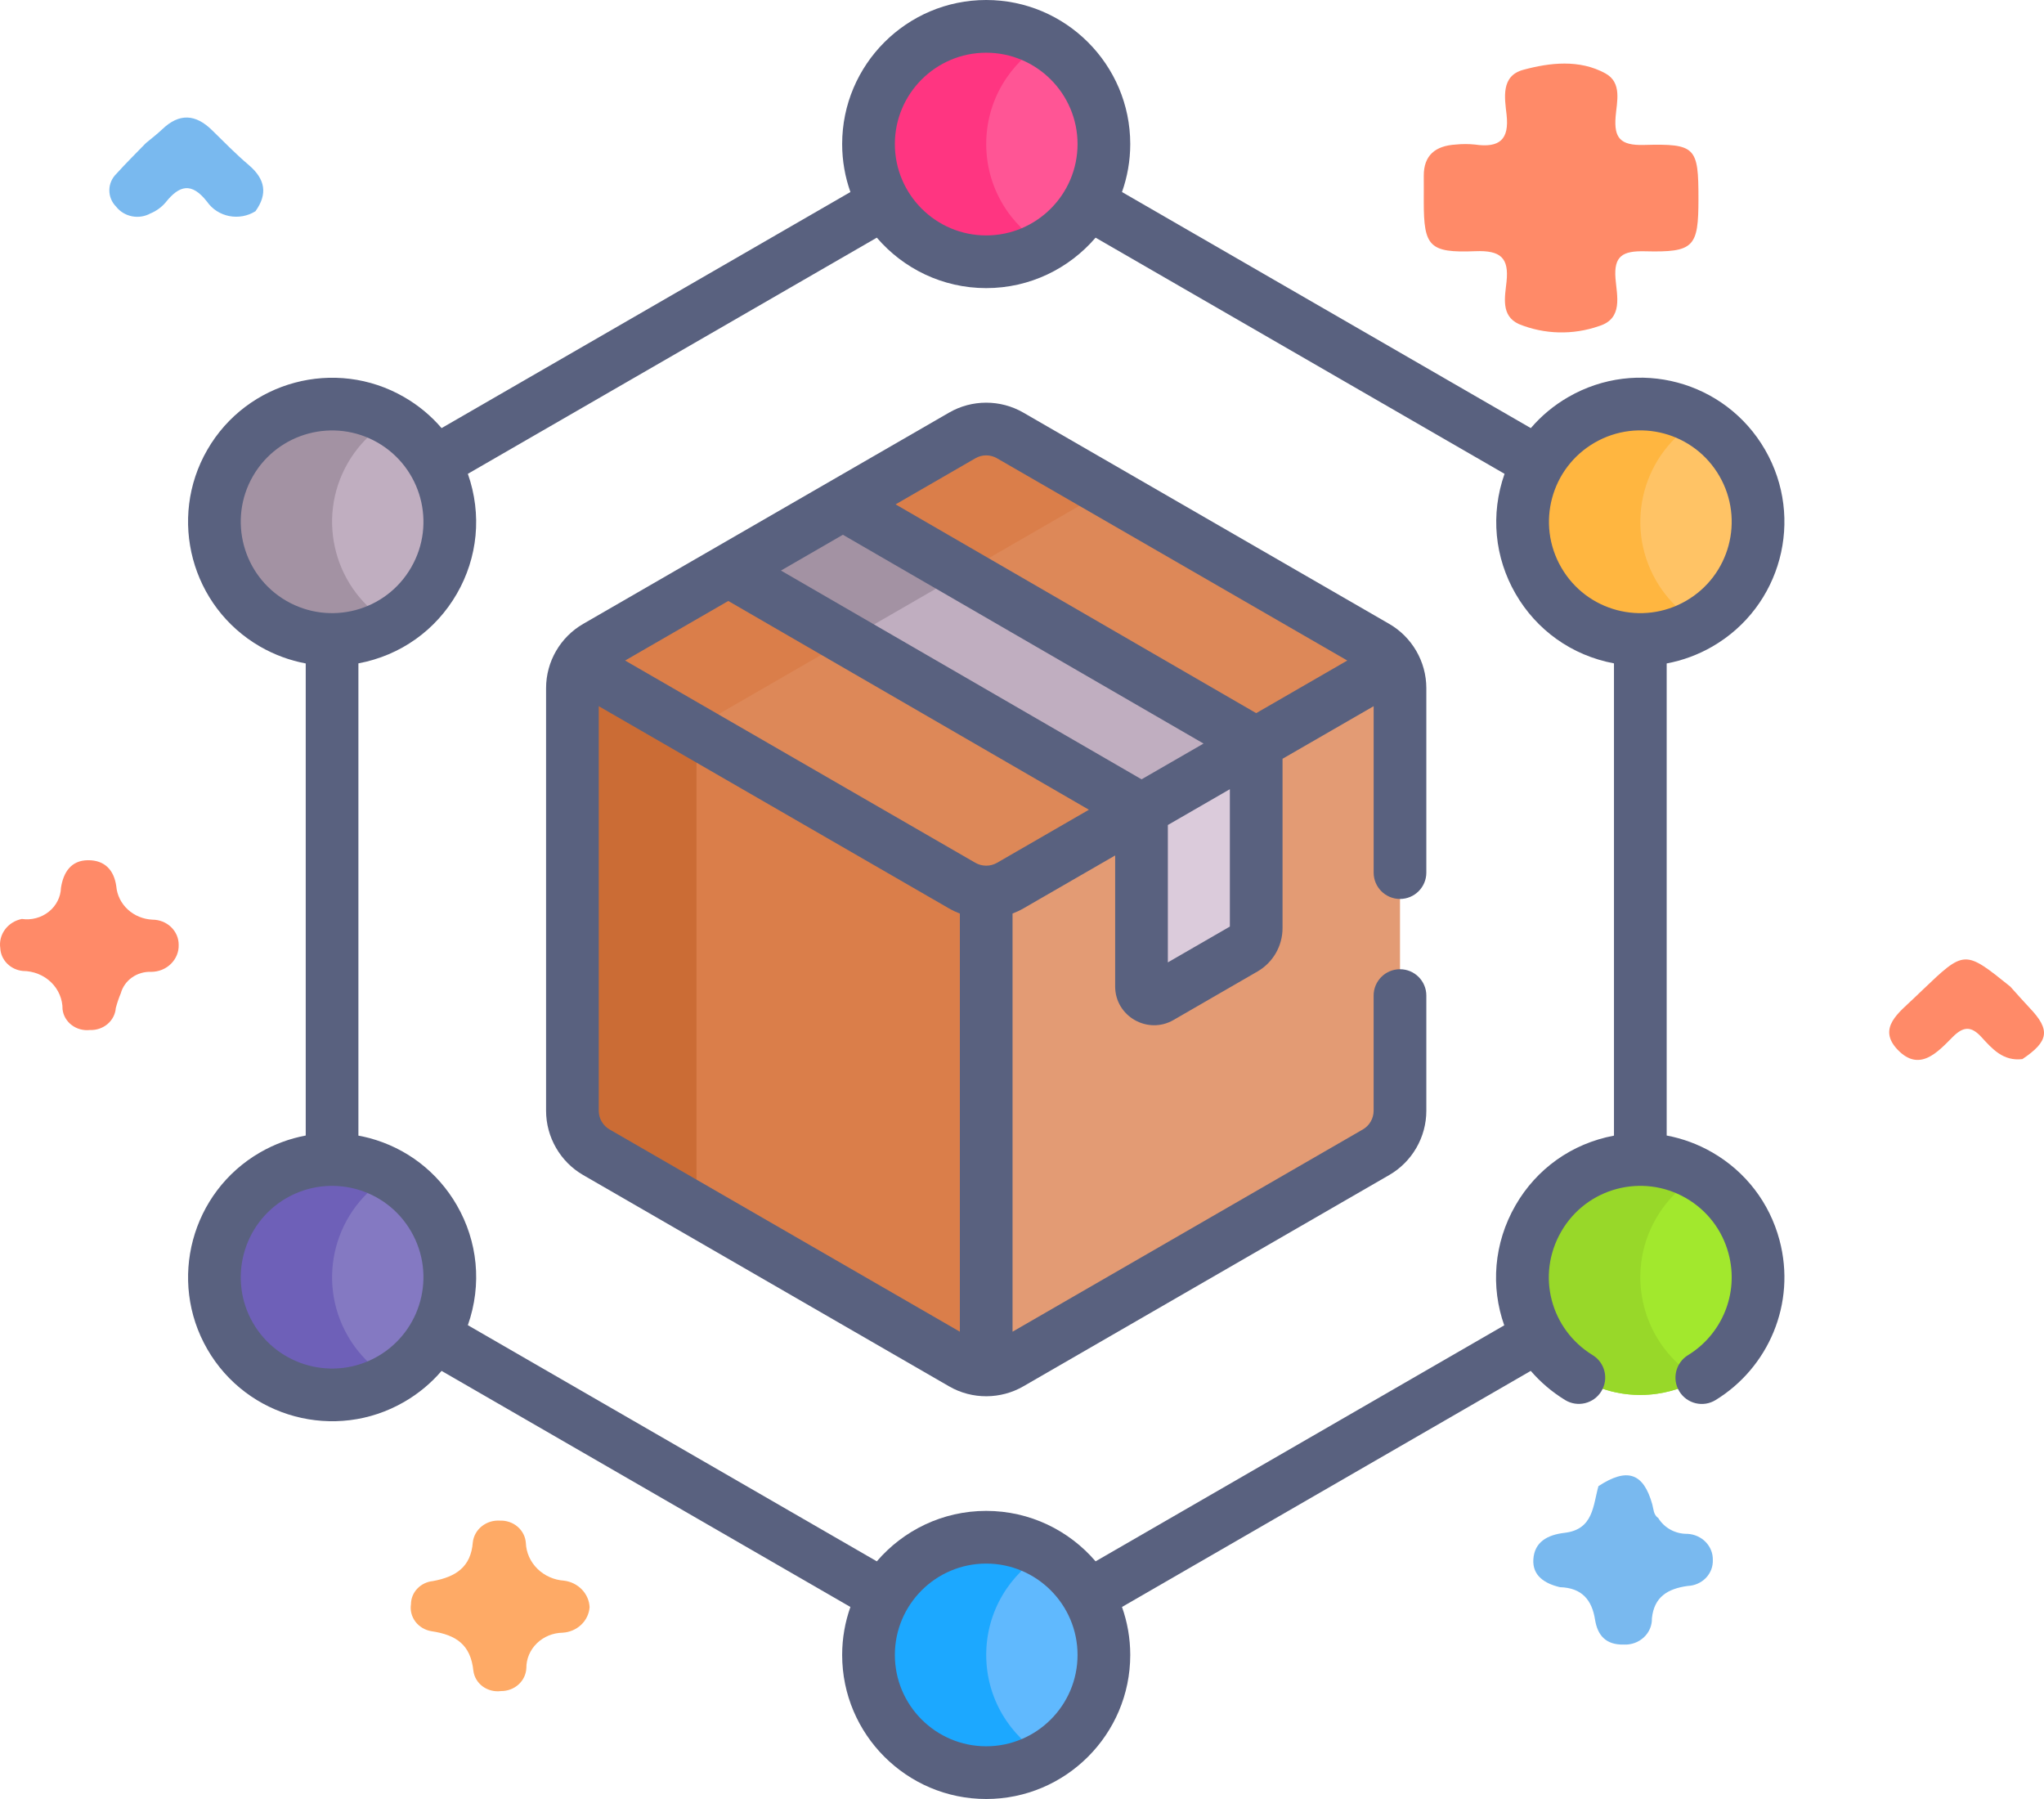 <svg width="75" height="66" viewBox="0 0 75 66" fill="none" xmlns="http://www.w3.org/2000/svg">
<path d="M57.24 58.229C56.671 58.096 56.223 57.803 56.263 57.204C56.305 56.577 56.767 56.31 57.409 56.235C58.469 56.111 58.45 55.236 58.651 54.523C59.704 53.831 60.305 54.032 60.628 55.195C60.677 55.374 60.668 55.57 60.847 55.694C60.955 55.872 61.112 56.02 61.3 56.122C61.488 56.224 61.701 56.276 61.917 56.272C62.172 56.285 62.412 56.392 62.586 56.571C62.76 56.75 62.854 56.986 62.848 57.23C62.853 57.35 62.833 57.471 62.79 57.584C62.746 57.697 62.679 57.801 62.594 57.89C62.508 57.978 62.404 58.05 62.29 58.1C62.175 58.151 62.051 58.179 61.924 58.184C61.19 58.286 60.693 58.587 60.613 59.374C60.617 59.502 60.592 59.63 60.542 59.75C60.491 59.869 60.416 59.977 60.32 60.067C60.223 60.157 60.109 60.228 59.983 60.274C59.857 60.32 59.723 60.341 59.588 60.335C58.914 60.352 58.617 59.985 58.527 59.423C58.413 58.701 58.049 58.253 57.24 58.229Z" fill="#79B9EF"/>
<path d="M74.208 38.855C73.498 38.941 73.099 38.477 72.703 38.046C72.321 37.63 72.034 37.657 71.644 38.05C71.093 38.605 70.431 39.339 69.637 38.519C68.861 37.717 69.686 37.145 70.247 36.603C70.341 36.512 70.436 36.421 70.531 36.331C72.086 34.845 72.086 34.845 73.764 36.196C74 36.456 74.23 36.721 74.472 36.976C75.241 37.782 75.183 38.2 74.208 38.855Z" fill="#FF8A68"/>
<path d="M21.634 58.963C21.616 59.207 21.506 59.437 21.324 59.609C21.141 59.781 20.9 59.884 20.644 59.899C20.288 59.905 19.948 60.045 19.699 60.288C19.45 60.531 19.311 60.858 19.313 61.198C19.303 61.426 19.201 61.641 19.028 61.798C18.855 61.955 18.625 62.042 18.386 62.04C18.267 62.056 18.147 62.049 18.031 62.02C17.915 61.991 17.807 61.94 17.712 61.871C17.617 61.801 17.538 61.714 17.479 61.615C17.42 61.515 17.383 61.406 17.369 61.292C17.269 60.353 16.757 59.982 15.835 59.845C15.598 59.807 15.386 59.682 15.244 59.496C15.103 59.31 15.044 59.079 15.08 58.852C15.081 58.641 15.163 58.438 15.312 58.282C15.46 58.126 15.663 58.027 15.883 58.005C16.719 57.852 17.28 57.493 17.349 56.581C17.375 56.352 17.493 56.142 17.678 55.994C17.863 55.846 18.1 55.772 18.341 55.787C18.581 55.778 18.815 55.858 18.993 56.011C19.172 56.165 19.28 56.379 19.295 56.607C19.309 56.962 19.461 57.3 19.72 57.555C19.979 57.81 20.328 57.965 20.699 57.99C20.95 58.022 21.181 58.137 21.352 58.315C21.523 58.493 21.623 58.722 21.634 58.963Z" fill="#FEAA66"/>
<path d="M5.352 5.25C5.553 5.081 5.764 4.923 5.953 4.743C6.577 4.144 7.176 4.184 7.778 4.774C8.222 5.21 8.659 5.656 9.134 6.06C9.735 6.571 9.828 7.118 9.374 7.749C9.233 7.838 9.075 7.899 8.91 7.929C8.744 7.96 8.574 7.958 8.409 7.926C8.243 7.893 8.087 7.829 7.947 7.739C7.808 7.648 7.689 7.532 7.596 7.398C7.027 6.674 6.579 6.795 6.073 7.431C5.925 7.604 5.736 7.741 5.521 7.83C5.316 7.943 5.074 7.981 4.842 7.935C4.61 7.889 4.404 7.764 4.262 7.583C4.099 7.419 4.009 7.2 4.012 6.974C4.014 6.747 4.109 6.531 4.276 6.37C4.621 5.987 4.992 5.623 5.352 5.25Z" fill="#79B9EF"/>
<path d="M0.802 33.714C0.976 33.739 1.154 33.729 1.324 33.683C1.495 33.638 1.653 33.558 1.788 33.45C1.924 33.343 2.034 33.208 2.111 33.057C2.189 32.906 2.232 32.74 2.237 32.572C2.324 32.012 2.601 31.561 3.232 31.559C3.833 31.556 4.183 31.909 4.267 32.517C4.295 32.84 4.445 33.142 4.689 33.367C4.933 33.592 5.255 33.724 5.594 33.74C5.72 33.74 5.846 33.764 5.963 33.81C6.079 33.856 6.186 33.924 6.275 34.009C6.364 34.095 6.435 34.196 6.484 34.308C6.532 34.42 6.557 34.539 6.556 34.66C6.561 34.789 6.538 34.918 6.489 35.038C6.44 35.158 6.366 35.268 6.272 35.361C6.178 35.454 6.065 35.528 5.941 35.578C5.816 35.628 5.682 35.654 5.547 35.654C5.294 35.644 5.046 35.717 4.844 35.86C4.641 36.003 4.496 36.209 4.432 36.442C4.358 36.617 4.297 36.798 4.249 36.982C4.232 37.208 4.123 37.419 3.946 37.569C3.768 37.72 3.536 37.798 3.298 37.788C3.18 37.801 3.06 37.792 2.946 37.761C2.831 37.73 2.724 37.678 2.631 37.607C2.537 37.537 2.46 37.449 2.402 37.35C2.344 37.25 2.308 37.141 2.295 37.028C2.297 36.845 2.26 36.663 2.188 36.493C2.116 36.322 2.01 36.168 1.875 36.037C1.74 35.906 1.579 35.802 1.401 35.731C1.224 35.66 1.034 35.623 0.842 35.622C0.62 35.601 0.415 35.505 0.262 35.351C0.109 35.197 0.02 34.996 0.01 34.784C-0.026 34.543 0.037 34.298 0.184 34.1C0.331 33.901 0.552 33.763 0.802 33.714Z" fill="#FF8A68"/>
<path d="M62.321 7.292C62.321 9.068 62.163 9.264 60.356 9.219C59.539 9.199 59.212 9.391 59.277 10.218C59.327 10.848 59.566 11.69 58.672 11.963C57.718 12.297 56.666 12.271 55.732 11.889C55.059 11.585 55.222 10.882 55.279 10.334C55.371 9.461 55.066 9.178 54.13 9.216C52.443 9.284 52.243 9.038 52.242 7.412C52.242 7.092 52.245 6.773 52.242 6.453C52.238 5.701 52.664 5.347 53.416 5.303C53.649 5.279 53.885 5.279 54.118 5.303C55.03 5.436 55.381 5.11 55.281 4.213C55.212 3.6 55.062 2.787 55.89 2.562C56.873 2.295 57.956 2.173 58.904 2.691C59.529 3.033 59.324 3.736 59.281 4.284C59.22 5.06 59.452 5.342 60.32 5.318C62.227 5.265 62.321 5.403 62.321 7.292Z" fill="#FF8A68"/>
<path d="M50.297 24.371L35.344 32.728V49.544L36.187 50.261C36.49 50.261 36.794 50.183 37.065 50.026L50.492 42.274C51.035 41.96 51.37 41.381 51.37 40.753V25.249C51.37 24.935 51.286 24.634 51.135 24.371H50.297Z" fill="#E39B74"/>
<path d="M25.778 26.348L25.505 26.512L25.161 27.281V44.166L35.309 50.025C35.581 50.182 35.884 50.26 36.187 50.26V32.727L35.86 31.964L25.778 26.348Z" fill="#DA7E4A"/>
<path d="M25.557 43.842V27.724C25.557 27.262 25.733 26.824 26.037 26.493L22.228 24.371H21.24C21.088 24.634 21.005 24.935 21.005 25.249V40.753C21.005 41.38 21.339 41.96 21.883 42.274L25.665 44.458C25.595 44.263 25.557 44.055 25.557 43.842Z" fill="#CB6C35"/>
<path d="M36.187 9.602C38.572 9.602 40.505 7.668 40.505 5.283C40.505 2.898 38.572 0.965 36.187 0.965C33.802 0.965 31.869 2.898 31.869 5.283C31.869 7.668 33.802 9.602 36.187 9.602Z" fill="#FF5595"/>
<path d="M36.187 65.031C38.572 65.031 40.505 63.098 40.505 60.713C40.505 58.328 38.572 56.395 36.187 56.395C33.802 56.395 31.869 58.328 31.869 60.713C31.869 63.098 33.802 65.031 36.187 65.031Z" fill="#60B9FE"/>
<path d="M12.185 23.461C14.57 23.461 16.503 21.527 16.503 19.143C16.503 16.758 14.57 14.824 12.185 14.824C9.8 14.824 7.867 16.758 7.867 19.143C7.867 21.527 9.8 23.461 12.185 23.461Z" fill="#C0AEC0"/>
<path d="M60.189 51.176C62.574 51.176 64.507 49.242 64.507 46.857C64.507 44.472 62.574 42.539 60.189 42.539C57.804 42.539 55.871 44.472 55.871 46.857C55.871 49.242 57.804 51.176 60.189 51.176Z" fill="#A2E82D"/>
<path d="M12.185 51.176C14.57 51.176 16.503 49.242 16.503 46.857C16.503 44.472 14.57 42.539 12.185 42.539C9.8 42.539 7.867 44.472 7.867 46.857C7.867 49.242 9.8 51.176 12.185 51.176Z" fill="#8479C2"/>
<path d="M60.189 23.461C62.574 23.461 64.507 21.527 64.507 19.143C64.507 16.758 62.574 14.824 60.189 14.824C57.804 14.824 55.871 16.758 55.871 19.143C55.871 21.527 57.804 23.461 60.189 23.461Z" fill="#FFC365"/>
<path d="M36.187 5.283C36.187 3.685 37.056 2.291 38.346 1.544C37.711 1.176 36.974 0.965 36.187 0.965C33.802 0.965 31.869 2.898 31.869 5.283C31.869 7.668 33.802 9.602 36.187 9.602C36.974 9.602 37.711 9.39 38.346 9.022C37.056 8.276 36.187 6.881 36.187 5.283Z" fill="#FF3581"/>
<path d="M36.187 60.713C36.187 59.115 37.056 57.721 38.346 56.974C37.711 56.606 36.974 56.395 36.187 56.395C33.802 56.395 31.869 58.328 31.869 60.713C31.869 63.098 33.802 65.031 36.187 65.031C36.974 65.031 37.711 64.82 38.346 64.452C37.056 63.705 36.187 62.311 36.187 60.713Z" fill="#1CA8FF"/>
<path d="M12.764 16.984C13.158 16.303 13.71 15.77 14.346 15.404L14.345 15.403C12.28 14.211 9.639 14.919 8.446 16.984C7.254 19.05 7.961 21.691 10.027 22.883C11.411 23.682 13.053 23.627 14.345 22.883C12.28 21.69 11.572 19.049 12.764 16.984Z" fill="#A392A3"/>
<path d="M60.767 44.699C61.161 44.017 61.712 43.485 62.349 43.119C62.348 43.118 62.348 43.118 62.348 43.118C60.282 41.926 57.642 42.633 56.449 44.699C55.257 46.764 55.964 49.406 58.03 50.598C59.414 51.397 61.056 51.342 62.347 50.598C60.282 49.405 59.575 46.764 60.767 44.699Z" fill="#98D829"/>
<path d="M12.764 49.017C11.572 46.952 12.28 44.311 14.345 43.118C13.053 42.374 11.411 42.319 10.027 43.118C7.961 44.31 7.254 46.951 8.446 49.017C9.639 51.082 12.28 51.79 14.345 50.597C14.345 50.597 14.345 50.597 14.346 50.597C13.709 50.231 13.158 49.698 12.764 49.017Z" fill="#6E60B8"/>
<path d="M60.767 21.302C59.575 19.237 60.282 16.596 62.347 15.403C61.055 14.659 59.413 14.604 58.029 15.403C55.964 16.596 55.256 19.236 56.449 21.302C57.641 23.367 60.282 24.075 62.348 22.883L62.348 22.882C61.712 22.516 61.161 21.983 60.767 21.302Z" fill="#FFB640"/>
<path d="M50.492 23.728L40.104 17.73L25.504 26.512L25.39 26.767L35.305 32.492C35.851 32.806 36.523 32.806 37.069 32.492L51.135 24.371C50.983 24.108 50.763 23.885 50.492 23.728Z" fill="#DD8858"/>
<path d="M26.47 26.14L40.428 18.082C40.478 18.053 40.53 18.027 40.582 18.004L37.066 15.974C36.522 15.66 35.853 15.66 35.309 15.974L30.93 18.502L30.777 18.867L27.626 20.801L26.725 20.93L21.883 23.726C21.611 23.882 21.391 24.106 21.24 24.368L25.726 26.958C25.881 26.621 26.138 26.332 26.47 26.14Z" fill="#DA7E4A"/>
<path d="M46.093 27.281H45.625L42.144 29.23L41.886 29.71V36.188C41.886 36.541 42.269 36.762 42.574 36.586L45.66 34.804C45.929 34.649 46.095 34.361 46.095 34.051V27.282L46.093 27.281Z" fill="#DBCBDB"/>
<path d="M46.093 27.282L34.949 20.832L30.83 23.31L41.886 29.71V29.712L46.093 27.282Z" fill="#C0AEC0"/>
<path d="M35.31 21.039L30.93 18.504L26.724 20.932L31.104 23.467L35.31 21.039Z" fill="#A392A3"/>
<path d="M62.831 23.72C65.361 22.259 66.226 19.03 64.765 16.5C63.305 13.97 60.076 13.105 57.546 14.566C57.018 14.87 56.555 15.256 56.17 15.706L41.169 7.045C41.364 6.494 41.472 5.902 41.472 5.285C41.472 2.371 39.101 0 36.186 0C33.272 0 30.901 2.371 30.901 5.285C30.901 5.902 31.009 6.494 31.204 7.045L16.203 15.706C15.818 15.256 15.355 14.87 14.827 14.566C12.303 13.108 9.065 13.976 7.608 16.5C6.15 19.024 7.018 22.263 9.542 23.72C10.07 24.024 10.636 24.231 11.218 24.34V41.659C10.636 41.768 10.07 41.975 9.542 42.28C7.018 43.737 6.151 46.976 7.608 49.5C9.065 52.024 12.304 52.891 14.827 51.434C15.355 51.13 15.818 50.743 16.203 50.294L31.204 58.955C31.009 59.505 30.901 60.098 30.901 60.715C30.901 63.629 33.272 66 36.187 66C39.101 66 41.472 63.629 41.472 60.715C41.472 60.098 41.364 59.505 41.169 58.955L56.168 50.294C56.521 50.702 56.941 51.065 57.428 51.363C57.883 51.641 58.478 51.498 58.757 51.043C59.036 50.587 58.893 49.992 58.437 49.714C56.902 48.774 56.357 46.789 57.286 45.182C58.218 43.567 60.271 43.035 61.864 43.955C62.639 44.403 63.194 45.125 63.425 45.99C63.826 47.484 63.152 48.975 61.94 49.715C61.484 49.994 61.341 50.589 61.619 51.045C61.898 51.5 62.493 51.644 62.948 51.365C64.873 50.189 65.922 47.834 65.293 45.489C64.928 44.126 64.053 42.986 62.831 42.28C62.303 41.975 61.737 41.768 61.155 41.659V24.34C61.737 24.231 62.303 24.024 62.831 23.72ZM58.512 16.24C60.119 15.312 62.165 15.864 63.091 17.467C64.017 19.071 63.468 21.119 61.864 22.045C60.271 22.965 58.218 22.433 57.286 20.818C56.354 19.204 56.919 17.16 58.512 16.24ZM36.186 1.934C38.035 1.934 39.538 3.437 39.538 5.285C39.538 7.133 38.035 8.637 36.186 8.637C34.338 8.637 32.835 7.133 32.835 5.285C32.835 3.437 34.338 1.934 36.186 1.934ZM9.282 17.467C10.206 15.866 12.26 15.316 13.861 16.24C15.453 17.16 16.02 19.204 15.087 20.818C14.154 22.435 12.1 22.963 10.509 22.045C8.909 21.121 8.358 19.067 9.282 17.467ZM13.861 49.76C12.26 50.684 10.206 50.134 9.282 48.533C8.358 46.933 8.909 44.879 10.509 43.955C12.098 43.038 14.153 43.563 15.087 45.182C16.019 46.795 15.454 48.84 13.861 49.76ZM36.186 64.066C34.338 64.066 32.835 62.563 32.835 60.715C32.835 58.867 34.338 57.363 36.186 57.363C38.035 57.363 39.538 58.867 39.538 60.715C39.538 62.563 38.035 64.066 36.186 64.066ZM55.611 44.215C54.802 45.617 54.697 47.22 55.195 48.623L40.2 57.281C39.23 56.149 37.791 55.43 36.186 55.43C34.582 55.43 33.143 56.149 32.173 57.281L17.167 48.617C17.694 47.117 17.526 45.538 16.762 44.215C16.056 42.992 14.916 42.118 13.553 41.752C13.419 41.717 13.286 41.688 13.151 41.663V24.337C14.708 24.045 15.995 23.112 16.762 21.785C17.526 20.462 17.693 18.882 17.167 17.383L32.173 8.719C33.143 9.851 34.582 10.57 36.186 10.57C37.791 10.57 39.229 9.851 40.2 8.719L55.206 17.383C54.681 18.876 54.844 20.457 55.611 21.785C56.38 23.116 57.669 24.046 59.221 24.337V41.663C57.665 41.955 56.377 42.887 55.611 44.215Z" fill="#59617F"/>
<path d="M50.975 22.889L37.548 15.137C36.708 14.652 35.665 14.652 34.825 15.137L21.398 22.889C20.564 23.371 20.037 24.267 20.037 25.247V40.751C20.037 41.724 20.564 42.628 21.398 43.109C21.88 43.388 34.277 50.545 34.825 50.861C35.679 51.355 36.726 51.336 37.548 50.861L50.974 43.109C51.814 42.624 52.336 41.721 52.336 40.751V36.525C52.336 35.991 51.903 35.558 51.369 35.558C50.835 35.558 50.402 35.991 50.402 36.525V40.751C50.402 41.032 50.251 41.294 50.008 41.435L37.153 48.856V33.514C37.289 33.463 37.423 33.401 37.552 33.327L40.918 31.384V36.187C40.918 37.29 42.116 37.965 43.057 37.422L46.142 35.64C46.709 35.313 47.06 34.703 47.06 34.049V27.837L50.403 25.908V32.013C50.403 32.547 50.835 32.98 51.369 32.98C51.903 32.98 52.336 32.547 52.336 32.013V25.247C52.336 24.264 51.803 23.367 50.975 22.889ZM41.887 28.591L28.655 20.932L30.928 19.619L44.161 27.279C43.21 27.828 43.773 27.503 41.887 28.591ZM34.821 33.327C34.95 33.402 35.124 33.48 35.22 33.516V48.856L22.365 41.435C22.121 41.294 21.97 41.032 21.97 40.751V25.908L34.821 33.327ZM36.585 31.653C36.339 31.795 36.033 31.794 35.788 31.653L22.937 24.233L26.723 22.048L39.955 29.707L36.585 31.653ZM45.127 28.954V33.993L42.852 35.307V30.267L45.086 28.977L45.127 28.954ZM46.093 26.163L32.861 18.504L35.791 16.812C36.035 16.671 36.338 16.671 36.581 16.812L49.436 24.233L46.093 26.163Z" fill="#59617F"/>
</svg>
